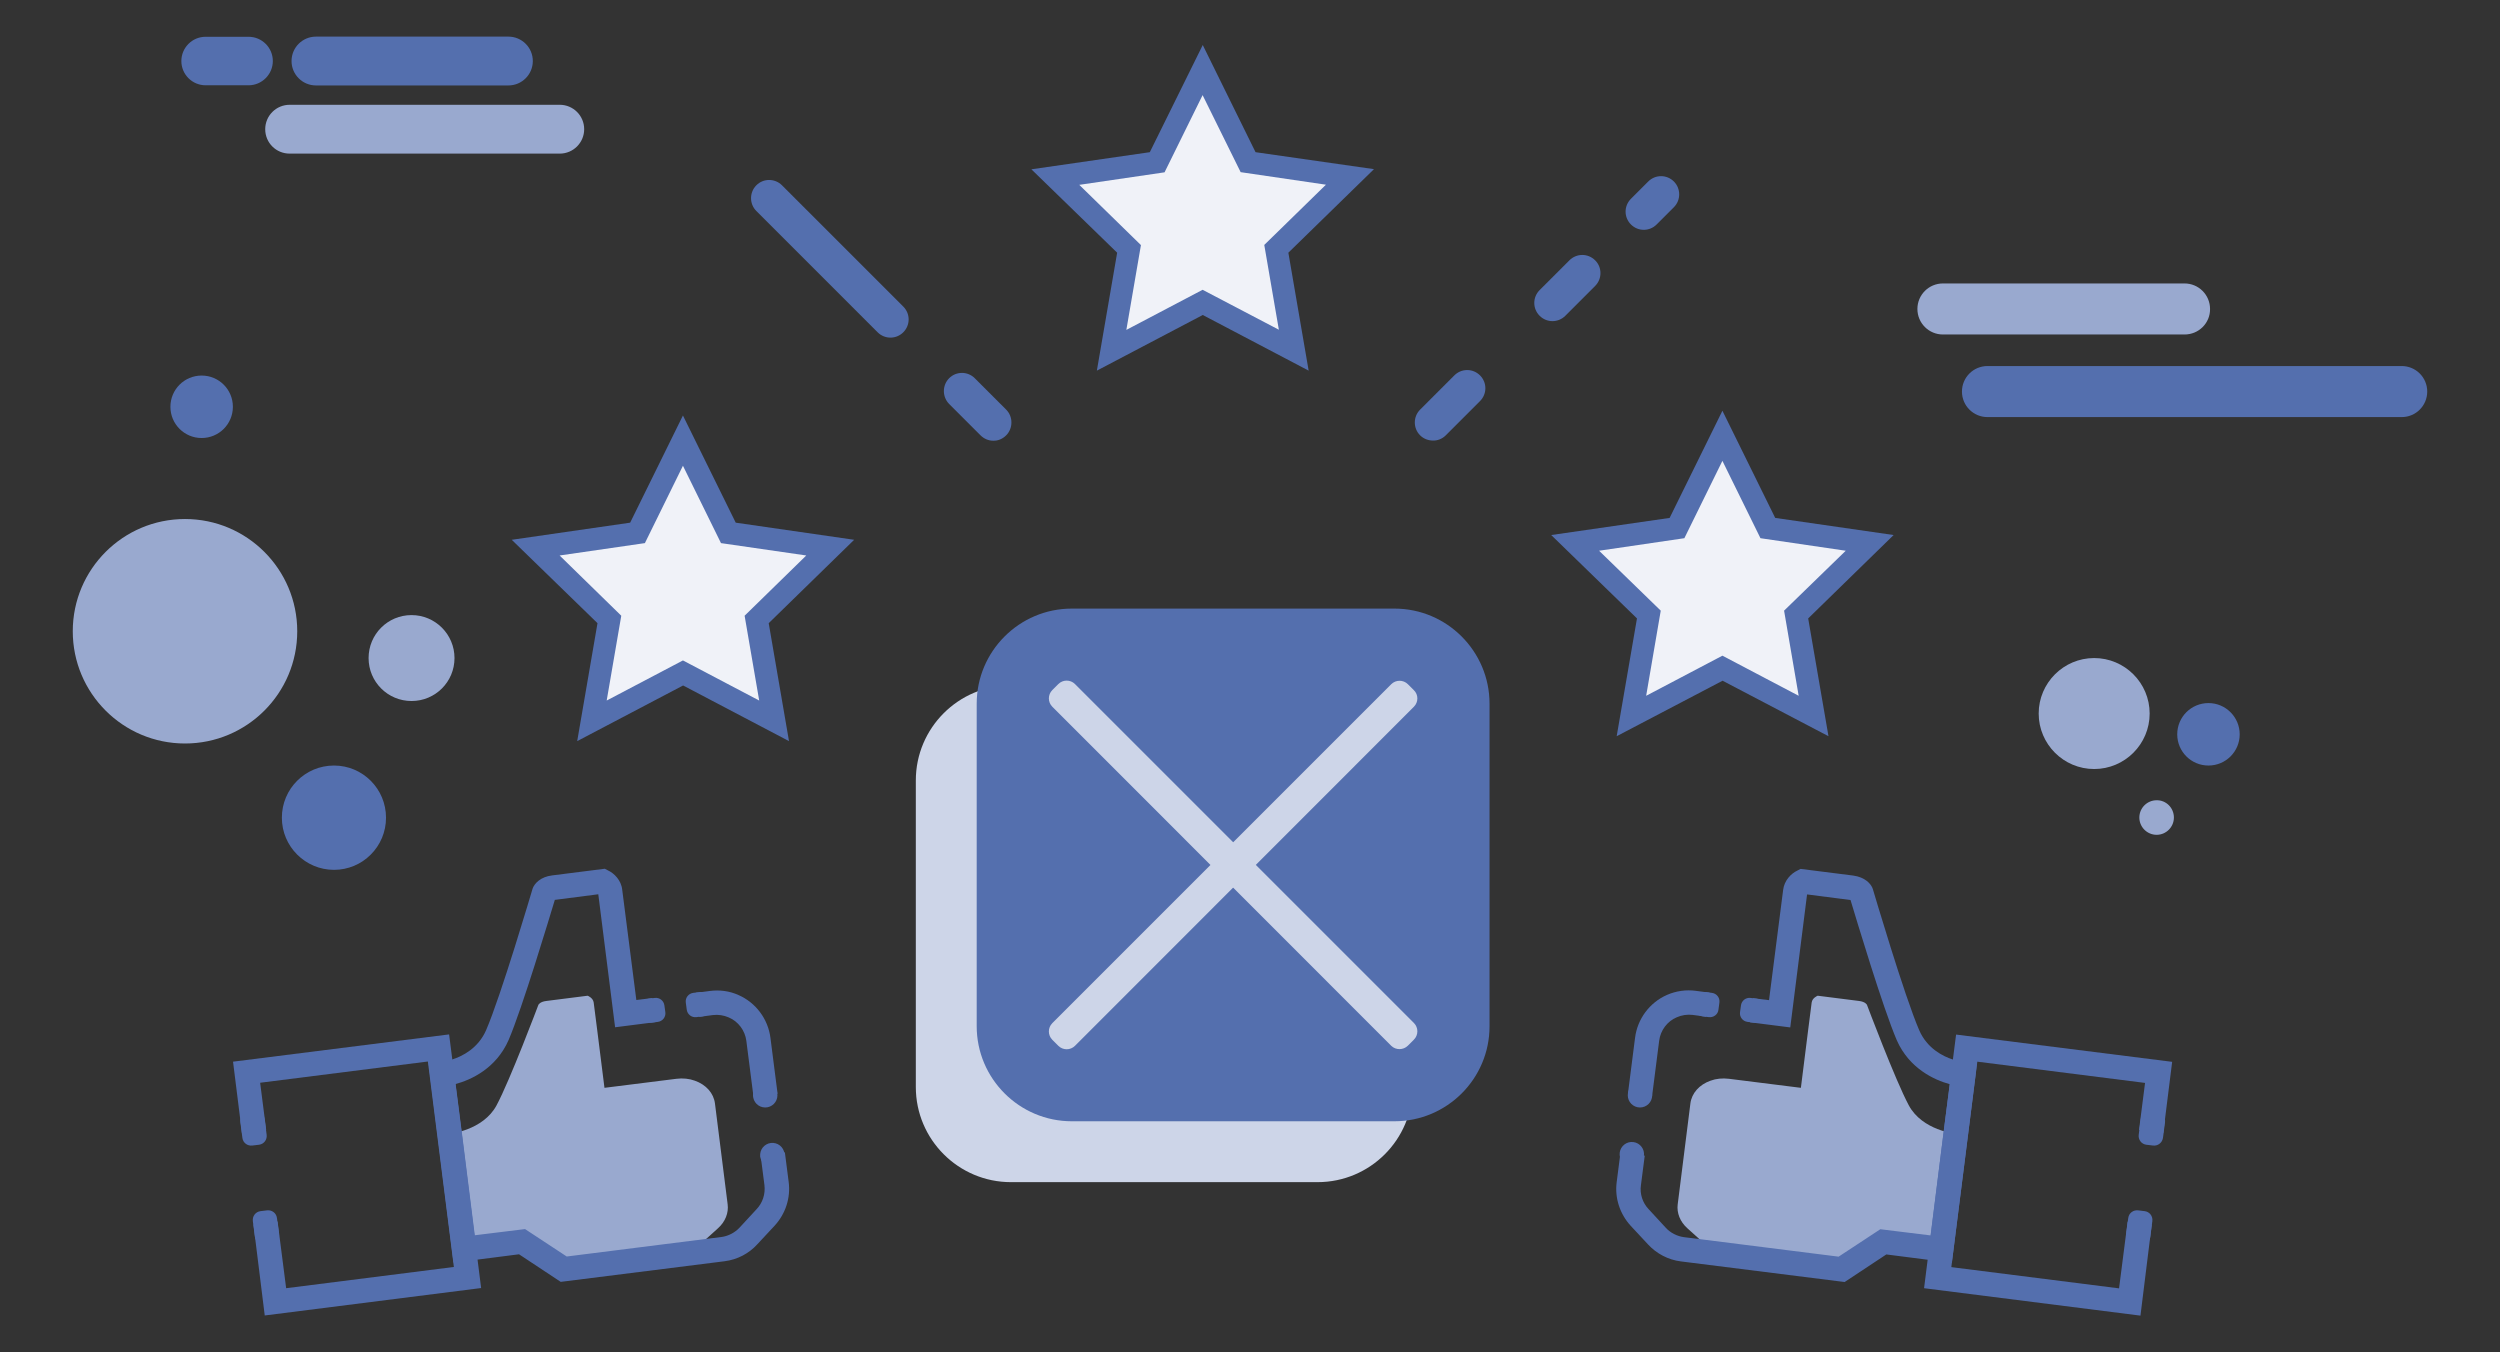 <?xml version="1.0" encoding="utf-8"?>
<!-- Generator: Adobe Illustrator 23.0.3, SVG Export Plug-In . SVG Version: 6.00 Build 0)  -->
<svg version="1.0" id="Calque_1" xmlns="http://www.w3.org/2000/svg" xmlns:xlink="http://www.w3.org/1999/xlink" x="0px" y="0px"
	 viewBox="0 0 157.7 85.3" style="enable-background:new 0 0 157.7 85.3;" xml:space="preserve">
<rect x="0" y="0" width="157.7" height="85.3" fill="#333333" stroke="none"/>
<style type="text/css">
	.st0{fill:#546FAE;}
	.st1{fill:#99A9CF;}
	.st2{fill:#F0F2F8;}
	.st3{fill:#CDD5E8;}
</style>
<g>
	<g>
		<path class="st0" d="M49.33,11.69l7.65,7.65c0.45,0.45,0.45,1.17,0,1.62l0,0c-0.45,0.45-1.17,0.45-1.62,0l-7.65-7.65
			c-0.44-0.44-0.45-1.17,0-1.62C48.15,11.24,48.88,11.24,49.33,11.69z"/>
		<path class="st0" d="M59.87,23.86L59.87,23.86c0.45-0.45,1.17-0.45,1.62,0l1.98,1.98c0.44,0.44,0.44,1.18,0,1.62
			c-0.23,0.23-0.52,0.35-0.82,0.34c-0.29,0-0.58-0.12-0.8-0.34l-1.98-1.98C59.43,25.03,59.43,24.31,59.87,23.86z"/>
		<path class="st0" d="M105.59,13.07l-1.09,1.09c-0.45,0.45-1.17,0.45-1.62,0v0c-0.45-0.45-0.45-1.17,0-1.62l1.09-1.09
			c0.45-0.45,1.17-0.45,1.62,0C106.03,11.89,106.04,12.62,105.59,13.07z"/>
		<path class="st0" d="M100.62,18.04l-1.88,1.88c-0.45,0.45-1.17,0.45-1.62,0l0,0c-0.45-0.45-0.45-1.17,0-1.62L99,16.42
			c0.45-0.45,1.17-0.45,1.62,0v0C101.07,16.86,101.07,17.59,100.62,18.04z"/>
		<path class="st0" d="M93.36,23.68L93.36,23.68c0.45,0.45,0.45,1.17,0,1.62l-2.16,2.16c-0.22,0.22-0.51,0.34-0.81,0.33
			c-0.29,0-0.59-0.11-0.81-0.33c-0.45-0.45-0.44-1.18,0-1.62l2.16-2.16C92.19,23.23,92.91,23.23,93.36,23.68z"/>
		<g>
			<path class="st1" d="M42.67,68.05l-4.54,0.57l-0.45-3.58c0,0-0.19-1.51-0.23-1.8c-0.04-0.3-0.38-0.43-0.38-0.43
				s-2.17,0.27-2.6,0.33c-0.43,0.05-0.51,0.25-0.51,0.25s-1.79,4.76-2.64,6.34c-0.85,1.58-2.96,1.79-2.96,1.79l0.97,7.69l3.06-0.39
				l2.17,1.17l8.44-1.07c0.52-0.07,1-0.28,1.37-0.61l0.92-0.83c0.46-0.41,0.68-0.97,0.61-1.51l-0.8-6.36
				c-0.08-0.65-0.56-1.19-1.27-1.44l0,0C43.48,68.04,43.07,68,42.67,68.05z"/>
			<path class="st0" d="M28.61,79.65l4.13-0.53l2.63,1.74l10.33-1.3c0.8-0.1,1.54-0.48,2.08-1.08l1.08-1.16
				c0.69-0.75,1.02-1.75,0.89-2.76l-0.24-1.87l-1.53,0.2l0.24,1.86c0.07,0.56-0.11,1.12-0.49,1.52l-1.08,1.17
				c-0.29,0.31-0.7,0.53-1.14,0.59l-0.96,0.12l-8.8,1.11l-2.63-1.73l-3.17,0.39l-0.83-6.59l-0.38-2.95
				c0.96-0.26,2.55-0.97,3.34-2.77c0.88-2.05,2.56-7.67,2.92-8.85c0,0,0.01,0,0.03,0l2.71-0.35l1.06,8.39l2.51-0.32
				c0.01,0,0.01,0,0.03,0l-0.19-1.52c-0.01,0-0.01,0-0.03,0l-0.98,0.12l-0.89-6.95c-0.06-0.61-0.52-1.05-0.89-1.22l-0.21-0.11
				l-3.32,0.42c-0.73,0.09-1.12,0.5-1.24,0.85l-0.01,0.04c-0.02,0.06-1.98,6.72-2.92,8.88c-0.49,1.12-1.47,1.63-2.13,1.84
				c-0.4,0.13-0.68,0.16-0.72,0.16l-0.77,0.08l0.09,0.79L28.61,79.65z M43.91,62.61l0.2,1.53c0.01,0,0.01,0,0.03,0l0.83-0.11
				c0.34-0.04,0.68,0.01,1,0.15c0.6,0.25,1.03,0.83,1.11,1.48l0.45,3.52l1.52-0.19l-0.45-3.52c-0.15-1.19-0.92-2.22-2.01-2.7
				c-0.57-0.26-1.2-0.34-1.81-0.26l-0.83,0.11C43.92,62.61,43.92,62.61,43.91,62.61z"/>
			<g>
				<path class="st0" d="M30.08,79.11l-0.97-7.75l-0.78-6.11l-13.63,1.72l0.5,4l0.06,0.5l1.53-0.2l-0.38-2.97l10.58-1.34l1.64,12.96
					l-10.58,1.34l-0.54-4.21l-1.52,0.19l0.07,0.58l0.64,5.16l13.65-1.73L30.08,79.11z"/>
			</g>
			<path class="st0" d="M15.92,72.26l0.42-0.05c0.31-0.04,0.52-0.32,0.48-0.63l-0.13-1c-0.04-0.31-0.32-0.52-0.63-0.48l-0.42,0.05
				c-0.31,0.04-0.52,0.32-0.48,0.63l0.13,1C15.33,72.09,15.61,72.3,15.92,72.26z"/>
			<path class="st0" d="M16.71,78.51l0.41-0.05c0.31-0.04,0.52-0.32,0.48-0.63l-0.13-1c-0.04-0.31-0.32-0.52-0.63-0.48l-0.41,0.05
				c-0.31,0.04-0.52,0.32-0.48,0.63l0.13,1C16.13,78.33,16.41,78.55,16.71,78.51z"/>
			<path class="st0" d="M43.93,64.16l0.4-0.05c0.3-0.04,0.51-0.31,0.47-0.61l-0.06-0.45c-0.04-0.3-0.31-0.51-0.61-0.47l-0.4,0.05
				c-0.3,0.04-0.51,0.31-0.47,0.61l0.06,0.45C43.36,63.99,43.63,64.2,43.93,64.16z"/>
			<path class="st0" d="M41.1,64.51l0.4-0.05c0.3-0.04,0.51-0.31,0.47-0.61l-0.06-0.43c-0.04-0.3-0.31-0.51-0.61-0.47L40.9,63
				c-0.3,0.04-0.51,0.31-0.47,0.61l0.06,0.43C40.52,64.34,40.8,64.55,41.1,64.51z"/>
			<circle class="st0" cx="48.27" cy="69.09" r="0.77"/>
			
				<ellipse transform="matrix(0.992 -0.126 0.126 0.992 -8.818 6.748)" class="st0" cx="48.75" cy="72.84" rx="0.77" ry="0.77"/>
		</g>
		<g>
			<path class="st1" d="M109.06,68.05l4.54,0.57l0.45-3.58c0,0,0.19-1.51,0.23-1.8c0.04-0.3,0.38-0.43,0.38-0.43s2.17,0.27,2.6,0.33
				c0.43,0.05,0.51,0.25,0.51,0.25s1.79,4.76,2.64,6.34c0.85,1.58,2.96,1.79,2.96,1.79l-0.97,7.69l-3.06-0.39l-2.17,1.17l-8.44-1.07
				c-0.52-0.07-1-0.28-1.37-0.61l-0.92-0.83c-0.46-0.41-0.68-0.97-0.61-1.51l0.8-6.36c0.08-0.65,0.56-1.19,1.27-1.44l0,0
				C108.25,68.04,108.65,68,109.06,68.05z"/>
			<path class="st0" d="M124.61,67.88l0.09-0.79L123.92,67c-0.04-0.01-0.33-0.03-0.72-0.16c-0.66-0.21-1.64-0.72-2.13-1.84
				c-0.94-2.16-2.9-8.82-2.92-8.88l-0.01-0.04c-0.12-0.35-0.51-0.75-1.24-0.85l-3.32-0.42l-0.21,0.11
				c-0.37,0.17-0.82,0.61-0.89,1.22l-0.89,6.95l-0.98-0.12c-0.01,0-0.01,0-0.03,0l-0.19,1.52c0.01,0,0.01,0,0.03,0l2.51,0.32
				l1.06-8.39l2.71,0.35c0.01,0,0.03,0,0.03,0c0.36,1.19,2.04,6.8,2.92,8.85c0.79,1.79,2.38,2.51,3.34,2.77l-0.38,2.95l-0.83,6.59
				l-3.17-0.39l-2.63,1.73l-8.8-1.11l-0.96-0.12c-0.43-0.06-0.85-0.27-1.14-0.59l-1.08-1.17c-0.39-0.41-0.57-0.97-0.49-1.52
				l0.24-1.86l-1.53-0.2l-0.24,1.87c-0.13,1,0.2,2.01,0.89,2.76l1.08,1.16c0.54,0.59,1.28,0.98,2.08,1.08l10.33,1.3l2.63-1.74
				l4.13,0.53L124.61,67.88z M107.79,62.61l-0.83-0.11c-0.61-0.08-1.24,0.01-1.81,0.26c-1.09,0.48-1.86,1.51-2.01,2.7l-0.45,3.52
				l1.52,0.19l0.45-3.52c0.08-0.65,0.51-1.23,1.11-1.48c0.32-0.14,0.66-0.19,1-0.15l0.83,0.11c0.01,0,0.01,0,0.03,0l0.2-1.53
				C107.8,62.61,107.8,62.61,107.79,62.61z"/>
			<g>
				<path class="st0" d="M121.37,81.26l13.65,1.73l0.64-5.16l0.07-0.58l-1.52-0.19l-0.54,4.21l-10.58-1.34l1.64-12.96l10.58,1.34
					l-0.38,2.97l1.53,0.2l0.06-0.5l0.5-4l-13.63-1.72l-0.78,6.11l-0.97,7.75L121.37,81.26z"/>
			</g>
			<path class="st0" d="M135.81,72.26l-0.42-0.05c-0.31-0.04-0.52-0.32-0.48-0.63l0.13-1c0.04-0.31,0.32-0.52,0.63-0.48l0.42,0.05
				c0.31,0.04,0.52,0.32,0.48,0.63l-0.13,1C136.39,72.09,136.11,72.3,135.81,72.26z"/>
			<path class="st0" d="M135.01,78.51l-0.41-0.05c-0.31-0.04-0.52-0.32-0.48-0.63l0.13-1c0.04-0.31,0.32-0.52,0.63-0.48l0.41,0.05
				c0.31,0.04,0.52,0.32,0.48,0.63l-0.13,1C135.6,78.33,135.32,78.55,135.01,78.51z"/>
			<path class="st0" d="M107.79,64.16l-0.4-0.05c-0.3-0.04-0.51-0.31-0.47-0.61l0.06-0.45c0.04-0.3,0.31-0.51,0.61-0.47l0.4,0.05
				c0.3,0.04,0.51,0.31,0.47,0.61l-0.06,0.45C108.37,63.99,108.09,64.2,107.79,64.16z"/>
			<path class="st0" d="M110.63,64.51l-0.4-0.05c-0.3-0.04-0.51-0.31-0.47-0.61l0.06-0.43c0.04-0.3,0.31-0.51,0.61-0.47l0.4,0.05
				c0.3,0.04,0.51,0.31,0.47,0.61l-0.06,0.43C111.2,64.34,110.93,64.55,110.63,64.51z"/>
			<circle class="st0" cx="103.45" cy="69.09" r="0.77"/>
			
				<ellipse transform="matrix(0.126 -0.992 0.992 0.126 17.703 165.784)" class="st0" cx="102.98" cy="72.84" rx="0.77" ry="0.77"/>
		</g>
	</g>
	<g>
		<polygon class="st2" points="75.86,4.41 78.74,10.23 85.16,11.17 80.51,15.69 81.61,22.09 75.86,19.07 70.12,22.09 71.22,15.69 
			66.57,11.17 72.99,10.23 		"/>
		<path class="st0" d="M86.67,10.67L79.2,9.6l-3.33-6.76L72.53,9.6l-7.47,1.08l5.41,5.26l-1.28,7.44l6.68-3.51l6.68,3.51l-1.28-7.44
			L86.67,10.67z M75.86,18.28l-4.81,2.53l0.92-5.35l-3.89-3.8l5.38-0.79L75.86,6l2.4,4.86l5.38,0.79l-3.89,3.8l0.92,5.35
			L75.86,18.28z"/>
	</g>
	<path class="st3" d="M83.11,74.57H63.77c-3.31,0-6-2.69-6-6V49.23c0-3.31,2.69-6,6-6h19.34c3.31,0,6,2.69,6,6v19.34
		C89.11,71.89,86.42,74.57,83.11,74.57z"/>
	<path class="st0" d="M87.96,70.73H67.61c-3.31,0-6-2.69-6-6V44.39c0-3.31,2.69-6,6-6h20.35c3.31,0,6,2.69,6,6v20.35
		C93.96,68.05,91.27,70.73,87.96,70.73z"/>
	<path class="st3" d="M87.76,65.97L66.38,44.58c-0.29-0.29-0.29-0.76,0-1.05l0.38-0.38c0.29-0.29,0.76-0.29,1.05,0l21.38,21.38
		c0.29,0.29,0.29,0.76,0,1.05l-0.38,0.38C88.52,66.25,88.05,66.25,87.76,65.97z"/>
	<path class="st3" d="M89.19,44.58L67.81,65.97c-0.29,0.29-0.76,0.29-1.05,0l-0.38-0.38c-0.29-0.29-0.29-0.76,0-1.05l21.38-21.38
		c0.29-0.29,0.76-0.29,1.05,0l0.38,0.38C89.48,43.82,89.48,44.29,89.19,44.58z"/>
	<g>
		<polygon class="st2" points="108.65,27.48 111.52,33.3 117.94,34.24 113.3,38.77 114.39,45.16 108.65,42.14 102.9,45.16 
			104,38.77 99.35,34.24 105.78,33.3 		"/>
		<path class="st0" d="M119.45,33.75l-7.47-1.08l-3.33-6.76l-3.33,6.76l-7.47,1.08l5.41,5.26l-1.28,7.43l6.68-3.5l6.68,3.5
			l-1.28-7.43L119.45,33.75z M108.65,41.36l-4.81,2.53l0.92-5.37l-3.89-3.78l5.38-0.79l2.4-4.88l2.4,4.88l5.38,0.79l-3.89,3.78
			l0.92,5.37L108.65,41.36z"/>
	</g>
	<g>
		<polygon class="st2" points="43.08,27.79 45.95,33.6 52.37,34.54 47.73,39.07 48.82,45.46 43.08,42.44 37.34,45.46 38.43,39.07 
			33.79,34.54 40.21,33.6 		"/>
		<path class="st0" d="M53.88,34.05l-7.47-1.08l-3.33-6.76l-3.33,6.76l-7.47,1.08l5.41,5.26l-1.28,7.44l6.68-3.51l6.68,3.51
			l-1.28-7.44L53.88,34.05z M43.08,41.66l-4.81,2.53l0.92-5.35l-3.89-3.8l5.38-0.78l2.4-4.88l2.4,4.88l5.38,0.78l-3.89,3.8
			l0.92,5.35L43.08,41.66z"/>
	</g>
	<g>
		<path class="st1" d="M18.27,9.69h17.04c0.85,0,1.54-0.69,1.54-1.54l0,0c0-0.85-0.69-1.54-1.54-1.54H18.27
			c-0.85,0-1.54,0.69-1.54,1.54l0,0C16.73,9.01,17.42,9.69,18.27,9.69z"/>
		<path class="st0" d="M19.93,5.39h12.14c0.85,0,1.54-0.69,1.54-1.54l0,0c0-0.85-0.69-1.54-1.54-1.54H19.93
			c-0.85,0-1.54,0.69-1.54,1.54l0,0C18.39,4.7,19.08,5.39,19.93,5.39z"/>
		<path class="st0" d="M15.68,5.38h-2.71c-0.84,0-1.53-0.68-1.53-1.53l0,0c0-0.84,0.68-1.53,1.53-1.53h2.71
			c0.84,0,1.53,0.68,1.53,1.53l0,0C17.21,4.69,16.52,5.38,15.68,5.38z"/>
	</g>
	<path class="st1" d="M135.6,45.01c0,1.93-1.57,3.5-3.5,3.5c-1.93,0-3.5-1.57-3.5-3.5c0-1.93,1.57-3.5,3.5-3.5
		C134.03,41.51,135.6,43.08,135.6,45.01z"/>
	<path class="st0" d="M141.28,46.32c0,1.09-0.88,1.97-1.97,1.97c-1.09,0-1.97-0.88-1.97-1.97s0.88-1.97,1.97-1.97
		C140.4,44.35,141.28,45.24,141.28,46.32z"/>
	<path class="st1" d="M137.13,51.57c0,0.6-0.49,1.09-1.09,1.09c-0.6,0-1.09-0.49-1.09-1.09c0-0.6,0.49-1.09,1.09-1.09
		C136.64,50.47,137.13,50.96,137.13,51.57z"/>
	<g>
		<path class="st1" d="M18.75,39.82c0,3.91-3.17,7.08-7.08,7.08c-3.91,0-7.08-3.17-7.08-7.08c0-3.91,3.17-7.08,7.08-7.08
			C15.58,32.74,18.75,35.91,18.75,39.82z"/>
		<path class="st1" d="M28.67,41.51c0,1.5-1.21,2.71-2.71,2.71c-1.5,0-2.71-1.21-2.71-2.71c0-1.5,1.21-2.71,2.71-2.71
			C27.46,38.8,28.67,40.02,28.67,41.51z"/>
		<path class="st0" d="M24.35,51.58c0,1.82-1.47,3.29-3.28,3.29c-1.81,0-3.29-1.47-3.29-3.29c0-1.82,1.47-3.29,3.29-3.29
			C22.88,48.29,24.35,49.76,24.35,51.58z"/>
		<path class="st0" d="M14.69,25.66c0,1.09-0.88,1.97-1.97,1.97c-1.09,0-1.97-0.88-1.97-1.97c0-1.09,0.88-1.97,1.97-1.97
			C13.81,23.69,14.69,24.57,14.69,25.66z"/>
	</g>
	<g>
		<path class="st0" d="M151.5,26.31h-26.13c-0.89,0-1.61-0.72-1.61-1.61l0,0c0-0.89,0.72-1.61,1.61-1.61h26.13
			c0.89,0,1.61,0.72,1.61,1.61l0,0C153.11,25.59,152.39,26.31,151.5,26.31z"/>
		<path class="st1" d="M137.8,21.1h-15.24c-0.89,0-1.61-0.72-1.61-1.61l0,0c0-0.89,0.72-1.61,1.61-1.61h15.24
			c0.89,0,1.61,0.72,1.61,1.61l0,0C139.42,20.38,138.7,21.1,137.8,21.1z"/>
	</g>
</g>
</svg>
